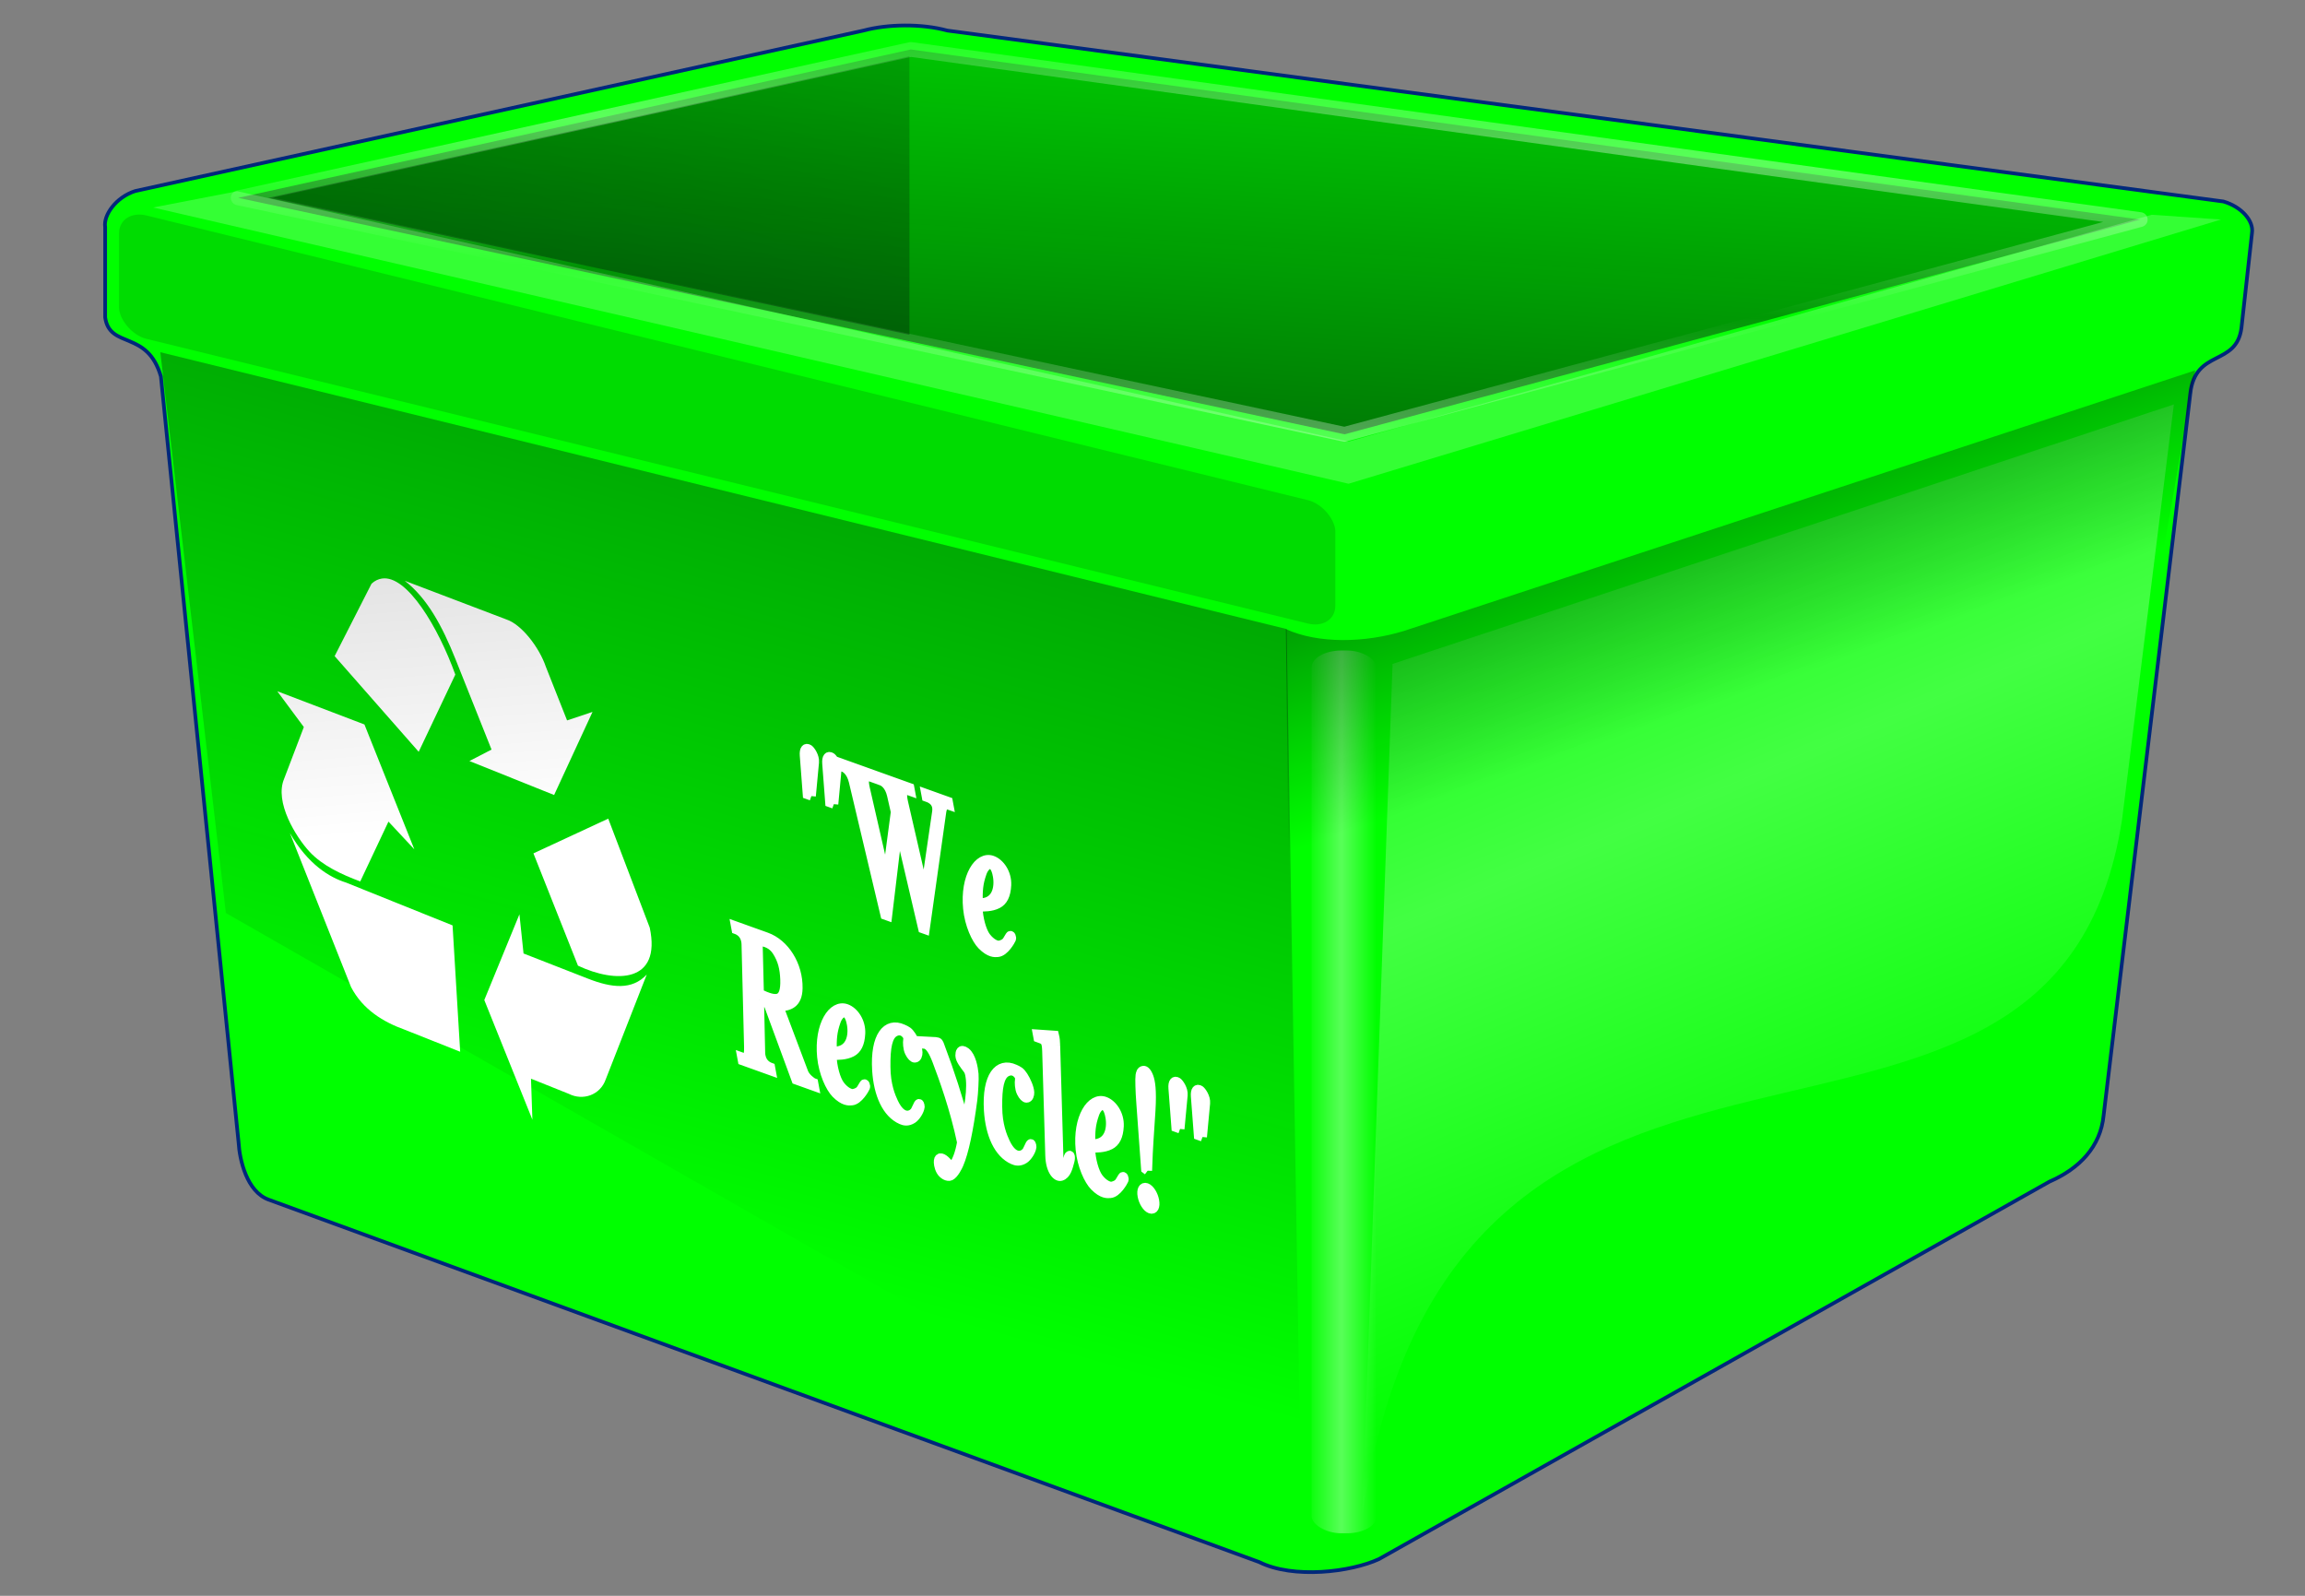 <?xml version="1.0"?><svg width="195" height="135" xmlns="http://www.w3.org/2000/svg" xmlns:xlink="http://www.w3.org/1999/xlink">
 <rect width="100%" height="100%" fill="#808080" stroke="none"/>
 <title>Blue Bin</title>
 <defs>
  <linearGradient id="linearGradient3793">
   <stop stop-color="#000409" offset="0" id="stop3794"/>
   <stop stop-color="#000409" stop-opacity="0" offset="1" id="stop3795"/>
  </linearGradient>
  <linearGradient id="linearGradient3768">
   <stop stop-color="#dddddd" offset="0" id="stop3769"/>
   <stop stop-color="#ffffff" offset="1" id="stop3770"/>
  </linearGradient>
  <linearGradient id="linearGradient3764">
   <stop stop-color="#ffffff" offset="0" id="stop3765"/>
   <stop stop-color="#ffffff" stop-opacity="0" offset="1" id="stop3766"/>
  </linearGradient>
  <linearGradient id="linearGradient3753">
   <stop stop-color="#000409" offset="0" id="stop3754"/>
   <stop stop-color="#000409" stop-opacity="0" offset="1" id="stop3755"/>
  </linearGradient>
  <linearGradient y2="0.692" y1="0.048" xlink:href="#linearGradient3753" x2="0.214" x1="0.391" id="linearGradient3756"/>
  <linearGradient y2="0.612" y1="0.233" xlink:href="#linearGradient3764" x2="0.401" x1="0.479" spreadMethod="reflect" id="linearGradient3767"/>
  <linearGradient y2="0.469" y1="-0.117" xlink:href="#linearGradient3768" x2="0.404" x1="0.369" id="linearGradient3779"/>
  <linearGradient y2="0.791" y1="0.36" xlink:href="#linearGradient3764" x2="0.533" x1="0.4" spreadMethod="reflect" id="linearGradient3784"/>
  <linearGradient y2="0.444" y1="0.101" xlink:href="#linearGradient3753" x2="0.79" x1="0.58" id="linearGradient3790"/>
  <linearGradient y2="-0.646" y1="1.109" xlink:href="#linearGradient3793" x2="0.718" x1="0.152" id="linearGradient3796"/>
  <linearGradient y2="0.537" y1="0.537" xlink:href="#linearGradient3764" x2="1" x1="0.458" spreadMethod="reflect" id="linearGradient3801"/>
  <radialGradient xlink:href="#linearGradient3753" r="54.056" id="radialGradient3806" gradientUnits="userSpaceOnUse" gradientTransform="matrix(1.638, 0, 0, 0.506, -151.427, 167.24)" fy="178.724" fx="56.758" cy="178.724" cx="56.758"/>
  <radialGradient xlink:href="#linearGradient3753" r="54.056" id="radialGradient3808" gradientUnits="userSpaceOnUse" gradientTransform="matrix(0.976, -0.011, -0.016, 0.173, -322.68, 47.615)" fy="178.724" fx="56.758" cy="178.724" cx="56.758"/>
  <linearGradient y2="-0.854" x2="2.033" y1="1.463" x1="0.431" id="linearGradient2456" xlink:href="#linearGradient3793"/>
 </defs>
 <g>
  <title>Layer 1</title>
  <path fill="url(#radialGradient3806)" stroke-width="1.25" stroke-linecap="round" stroke-linejoin="round" stroke-miterlimit="4" stroke-opacity="0.594" id="path3802" d="m177.067,103.673c0,15.106 -39.638,27.352 -88.533,27.352c-48.896,0 -88.533,-12.246 -88.533,-27.352c0,-15.106 39.638,-27.352 88.533,-27.352c48.896,0 88.533,12.246 88.533,27.352z"/>
  <path opacity="0.275" fill="url(#radialGradient3808)" stroke-width="1.25" stroke-linecap="round" stroke-linejoin="round" stroke-miterlimit="4" stroke-opacity="0.594" id="path3807" d="m163.6,124.331c-0.478,5.161 -24.485,9.602 -53.62,9.919c-29.135,0.318 -52.366,-3.608 -51.887,-8.769c0.478,-5.161 24.485,-9.602 53.62,-9.919c29.135,-0.318 52.366,3.608 51.887,8.769z"/>
  <path fill="#00ff00" fill-rule="evenodd" stroke="#00287b" stroke-width="0.312" stroke-miterlimit="4" id="path3748" d="m13.612,31.851l6.572,64.803c0.085,1.442 0.679,4.157 2.545,4.835l83.8,30.658c2.884,1.442 7.759,0.848 10.134,-0.254l56.719,-31.93c2.545,-1.103 4.326,-2.969 4.581,-5.599l7.335,-61.076c0.424,-3.802 3.902,-2.26 4.326,-5.554l0.891,-8.016c0.17,-1.06 -0.933,-2.248 -2.418,-2.672l-107.961,-14.461c-2.163,-0.594 -5.045,-0.551 -7.081,-0l-61.613,13.577c-1.612,0.509 -2.714,2.036 -2.545,3.054l0,7.634c0.384,2.7 3.568,1.028 4.715,5z"/>
  <path opacity="0.597" fill="url(#linearGradient3796)" fill-rule="evenodd" stroke="url(#linearGradient3767)" stroke-width="1.25" stroke-linejoin="round" stroke-miterlimit="4" stroke-opacity="0.594" id="path3750" d="m20.153,16.737l93.59,20.005l67.319,-18.163l-104.009,-14.396l-56.9,12.554z"/>
  <path opacity="0.351" fill="url(#linearGradient3756)" fill-rule="evenodd" stroke-width="0.25pt" id="path3752" d="m13.563,29.797l95.284,23.419l1.254,76.086l-90.991,-52.061l-5.547,-47.444z"/>
  <path fill="url(#linearGradient3779)" fill-rule="evenodd" stroke-width="0.25pt" id="path2742" d="m32.31,48.943c-0.303,0.047 -0.601,0.179 -0.879,0.438l-3.121,6.125l7.111,8.094l3.098,-6.531c-1.431,-3.975 -4.084,-8.452 -6.209,-8.125zm1.931,0.188c1.888,1.468 3.157,3.791 4.29,6.625l3.052,7.656l-1.871,0.969l7.165,2.875l3.25,-7.031l-2.154,0.719l-1.792,-4.531c-0.575,-1.683 -2.068,-3.576 -3.315,-4l-8.625,-3.281zm-10.785,9.344l2.248,3.031l-1.667,4.375c-0.837,1.978 1.005,4.932 2.133,6.156c1.111,1.205 2.769,1.957 4.306,2.531l2.387,-5.062l2.188,2.344l-4.221,-10.562l-7.375,-2.812zm28,10.781l-6.327,2.938l3.767,9.5c3.208,1.513 7.071,1.456 6.071,-3.219l-3.511,-9.219zm-26.931,1.219l5.175,13.031c1.001,1.92 2.75,2.959 4.511,3.594l4.719,1.875l-0.644,-10.688l-9.015,-3.625c-1.388,-0.433 -3.219,-1.533 -4.746,-4.188zm19.417,6.875l-2.971,7.25l4.069,10.125l-0.119,-3.469l3.202,1.281c1.184,0.602 2.65,0.11 3.119,-1.219l3.473,-8.875c-1.246,1.338 -2.967,1.135 -4.985,0.344l-5.44,-2.125l-0.348,-3.312z"/>
  <path fill="#ffffff" stroke="#ffffff" stroke-width="0.755" stroke-miterlimit="4" id="text2783" d="m68.641,67.348l0.268,-2.858c0.048,-0.492 -0.328,-1.017 -0.476,-1.122c-0.248,-0.157 -0.439,-0.005 -0.395,0.554l0.252,3.3l0.352,0.126m1.898,0.681l0.268,-2.858c0.048,-0.492 -0.328,-1.017 -0.476,-1.122c-0.248,-0.157 -0.439,-0.005 -0.395,0.554l0.252,3.3l0.352,0.126m5.469,1.791l2.047,8.748l0.213,0.076l1.407,-9.989c0.035,-0.242 0.161,-0.689 0.609,-0.529l-0.061,-0.327l-1.92,-0.688l0.061,0.327c0.171,0.061 1.007,0.276 0.868,1.245l-1.009,6.922l-1.777,-7.718c-0.296,-1.278 0.254,-1.046 0.585,-0.928l-0.061,-0.327l-2.474,-0.887l0.061,0.327c0.203,0.073 0.66,0.339 0.861,1.209l0.32,1.405l-0.76,5.738l-1.763,-7.696c-0.296,-1.278 0.254,-1.046 0.585,-0.928l-0.061,-0.327l-2.474,-0.887l0.061,0.327c0.203,0.073 0.649,0.335 0.861,1.209l2.679,11.301l0.224,0.08l0.918,-7.685m9.182,9.745c-0.145,0.237 -0.396,0.333 -0.625,0.387c-0.229,0.054 -0.702,-0.133 -1.134,-0.695c-0.369,-0.489 -0.654,-1.542 -0.693,-2.507c0.514,-0.019 1.117,0.01 1.663,-0.27c0.445,-0.231 0.725,-0.708 0.768,-1.609c0.043,-1.003 -0.564,-1.866 -1.226,-2.103c-1.152,-0.413 -2.353,1.38 -2.091,4.089c0.135,1.373 0.713,2.616 1.204,3.114c0.674,0.683 1.114,0.637 1.339,0.616c0.589,-0.043 1.125,-1.023 1.173,-1.142c0.055,-0.133 -0.056,-0.411 -0.14,-0.271l-0.236,0.391m-2.434,-3.199c-0.017,-1.008 0.011,-1.609 0.331,-2.513c0.129,-0.378 0.36,-0.635 0.557,-0.7c0.29,-0.1 0.587,0.16 0.725,0.956c0.178,1.015 -0.091,2.362 -1.614,2.257m-18.501,8.222l0.724,0.362l2.362,6.416l1.557,0.558l-0.061,-0.327c-0.171,-0.061 -0.68,-0.448 -0.836,-0.86l-2.094,-5.556c0.832,-0.024 1.587,-0.246 1.609,-1.579c0.036,-1.957 -1.118,-3.78 -2.685,-4.342l-2.624,-0.941l0.061,0.327c0.309,0.111 0.823,0.414 0.839,1.252l0.214,8.634c0.034,1.15 -0.265,0.992 -0.584,0.877l0.061,0.327l2.453,0.88l-0.061,-0.327c-0.309,-0.111 -0.823,-0.414 -0.839,-1.252l-0.097,-4.449m-0.11,-4.522c-0.004,-0.29 0.047,-0.34 0.212,-0.416c0.392,0.073 0.954,0.206 1.361,0.845c0.449,0.704 0.63,1.415 0.666,2.361c0.068,1.926 -0.731,1.86 -2.14,1.185l-0.098,-3.974m8.695,12.049c-0.145,0.237 -0.396,0.333 -0.625,0.387c-0.229,0.054 -0.702,-0.133 -1.134,-0.695c-0.369,-0.489 -0.654,-1.542 -0.693,-2.507c0.514,-0.019 1.117,0.01 1.663,-0.27c0.445,-0.231 0.725,-0.708 0.768,-1.609c0.043,-1.003 -0.564,-1.866 -1.226,-2.104c-1.152,-0.413 -2.353,1.38 -2.091,4.089c0.135,1.373 0.713,2.616 1.204,3.114c0.674,0.683 1.114,0.637 1.339,0.616c0.589,-0.043 1.125,-1.023 1.173,-1.142c0.055,-0.133 -0.056,-0.411 -0.14,-0.271l-0.236,0.391m-2.434,-3.199c-0.017,-1.008 0.011,-1.609 0.331,-2.513c0.129,-0.378 0.36,-0.635 0.557,-0.7c0.29,-0.1 0.587,0.16 0.725,0.956c0.178,1.015 -0.091,2.362 -1.614,2.257m7.025,5.015c-0.182,0.359 -1.057,0.962 -1.827,-0.672c-0.23,-0.49 -0.651,-1.473 -0.655,-3.003c-0.021,-1.671 0.172,-2.621 0.732,-2.93c0.334,-0.186 0.626,-0.115 0.824,0.041c0.106,0.089 0.332,0.289 0.279,0.592c-0.038,0.224 -0.023,0.739 0.138,1.068c0.161,0.329 0.341,0.496 0.469,0.491c0.2,0.004 0.275,-0.292 0.269,-0.481c-0.013,-0.395 -0.285,-1.002 -0.538,-1.398c-0.263,-0.4 -0.402,-0.45 -0.739,-0.605c-1.371,-0.627 -2.405,0.615 -2.227,3.514c0.127,2.032 0.844,3.648 2.091,4.197c0.217,0.095 0.544,0.195 0.961,-0.08c0.266,-0.176 0.593,-0.67 0.636,-1.028c-0.002,-0.17 -0.081,-0.386 -0.162,-0.228l-0.252,0.521m2.636,4.324c-0.296,-0.31 -0.644,-0.469 -0.688,-0.06c-0.02,0.163 0.008,0.529 0.201,0.87c0.178,0.319 0.579,0.547 0.827,0.432c0.319,-0.157 0.637,-0.807 0.714,-0.983c0.454,-1.043 0.843,-2.924 1.178,-5.469c0.07,-0.535 0.142,-1.817 0.106,-2.169c-0.051,-0.545 -0.219,-1.505 -0.696,-1.88c-0.45,-0.331 -0.511,0.038 -0.51,0.309c0.003,0.341 0.391,0.819 0.654,1.169c0.186,0.254 0.2,0.598 0.233,0.831c0.135,1.373 -0.348,3.39 -0.452,3.692c-0.628,-2.263 -1.214,-4.137 -2.112,-6.513c-0.097,-0.256 -0.103,-0.343 -0.356,-0.366l-1.277,-0.067l0.061,0.277c0.278,0.049 0.677,-0.216 1.298,1.416c0.562,1.475 1.5,4.07 2.093,6.897c-0.153,0.896 -0.414,1.634 -0.805,2.105l-0.469,-0.491m6.821,-0.933c-0.182,0.359 -1.057,0.962 -1.827,-0.672c-0.23,-0.49 -0.651,-1.473 -0.655,-3.003c-0.021,-1.671 0.172,-2.621 0.732,-2.929c0.334,-0.186 0.626,-0.115 0.824,0.041c0.106,0.089 0.332,0.289 0.279,0.592c-0.038,0.224 -0.023,0.739 0.138,1.068c0.161,0.329 0.341,0.496 0.469,0.491c0.2,0.004 0.275,-0.292 0.269,-0.481c-0.013,-0.395 -0.285,-1.002 -0.538,-1.398c-0.263,-0.4 -0.402,-0.45 -0.739,-0.605c-1.371,-0.627 -2.405,0.615 -2.227,3.514c0.127,2.032 0.844,3.648 2.091,4.197c0.217,0.095 0.544,0.195 0.961,-0.08c0.266,-0.176 0.593,-0.67 0.636,-1.028c-0.002,-0.17 -0.081,-0.386 -0.162,-0.228l-0.252,0.521m2.42,-8.895c-0.011,-0.276 -0.022,-0.551 -0.098,-0.85l-1.462,-0.1l0.061,0.327c0.565,0.203 0.708,0.22 0.734,1.112l0.262,8.838c0.042,1.356 0.625,1.871 0.955,1.769c0.473,-0.136 0.615,-0.764 0.757,-1.291c0.089,-0.325 0.025,-0.619 -0.102,-0.444c-0.102,0.15 -0.153,0.947 -0.429,1.018c-0.447,0.111 -0.394,-0.837 -0.414,-1.32l-0.263,-9.059m5.403,11.531c-0.145,0.237 -0.396,0.333 -0.625,0.387c-0.229,0.054 -0.702,-0.133 -1.134,-0.695c-0.369,-0.489 -0.654,-1.542 -0.693,-2.507c0.514,-0.019 1.117,0.01 1.663,-0.27c0.445,-0.231 0.725,-0.708 0.768,-1.609c0.043,-1.003 -0.564,-1.866 -1.226,-2.104c-1.152,-0.413 -2.353,1.38 -2.091,4.089c0.135,1.373 0.713,2.616 1.204,3.114c0.674,0.683 1.114,0.637 1.339,0.616c0.589,-0.043 1.125,-1.023 1.173,-1.142c0.055,-0.133 -0.056,-0.411 -0.14,-0.271l-0.236,0.391m-2.434,-3.199c-0.017,-1.008 0.011,-1.609 0.331,-2.513c0.129,-0.378 0.36,-0.635 0.557,-0.7c0.29,-0.1 0.587,0.16 0.725,0.956c0.178,1.015 -0.091,2.362 -1.614,2.257m4.807,2.284c0.076,-2.333 0.175,-3.197 0.285,-5.076c0.109,-1.778 -0.033,-2.491 -0.171,-2.863c-0.159,-0.431 -0.343,-0.565 -0.461,-0.556c-0.225,0.021 -0.271,0.26 -0.298,0.437c-0.042,0.257 -0.011,1.337 0.067,2.35l0.405,5.579l0.173,0.13m-0.47,2.141c0.094,0.509 0.403,0.993 0.702,1.101c0.299,0.107 0.459,-0.209 0.365,-0.718c-0.094,-0.509 -0.403,-0.993 -0.702,-1.101c-0.299,-0.107 -0.459,0.209 -0.365,0.718m3.211,-5.674l0.268,-2.858c0.048,-0.492 -0.328,-1.017 -0.476,-1.122c-0.248,-0.157 -0.439,-0.005 -0.395,0.554l0.252,3.3l0.352,0.126m1.898,0.681l0.268,-2.858c0.048,-0.492 -0.328,-1.017 -0.476,-1.122c-0.248,-0.157 -0.439,-0.005 -0.395,0.554l0.252,3.3l0.352,0.126"/>
  <path opacity="0.261" fill="url(#linearGradient3784)" fill-rule="evenodd" stroke-width="0.25pt" id="path3780" d="m117.808,56.167l66.097,-21.953l-4.38,35.105c-5.733,37.183 -56.51,6.673 -64.279,58.87l2.563,-72.022z"/>
  <rect opacity="0.346" fill="url(#linearGradient3801)" stroke-width="1.25" stroke-linecap="round" stroke-linejoin="round" stroke-miterlimit="4" stroke-opacity="0.594" y="55.032" x="110.959" width="5.505" ry="1.439" rx="2.519" id="rect3797" height="74.679"/>
  <path opacity="0.408" fill="url(#linearGradient3790)" fill-rule="evenodd" stroke-width="0.25pt" id="path3786" d="m185.704,31.335l-66.918,22.037c-3.308,1.018 -7.249,1.102 -10.001,-0.149l0.259,22.328c1.654,-0.254 3.621,-0.084 6.5,-0.803c2.879,-0.72 66.58,-23.033 66.58,-23.033l3.58,-20.379z"/>
  <path opacity="0.204" fill="#ffffff" fill-rule="evenodd" stroke-width="0.25pt" id="path3791" d="m12.953,17.554l7.126,-1.378l94.009,21.184l67.947,-19.192l5.853,0.404l-73.8,22.351l-101.135,-23.369z"/>
  <rect opacity="0.3" fill="#000409" fill-opacity="0.467" stroke-width="1.25" stroke-linecap="round" stroke-linejoin="round" stroke-miterlimit="4" stroke-opacity="0.594" y="15.192" x="10.374" width="105.967" transform="matrix(0.971, 0.238, 0, 1, 0, 0)" ry="2.071" rx="2.387" id="rect3809" height="10.437"/>
  <path opacity="0.4" fill="url(#linearGradient2456)" fill-rule="evenodd" stroke-width="1.25" stroke-linejoin="round" stroke-miterlimit="4" stroke-opacity="0.594" id="path2452" d="m76.938,4.771l-54.235,11.969l54.235,11.581l0,-23.551z"/>
 </g>
</svg>